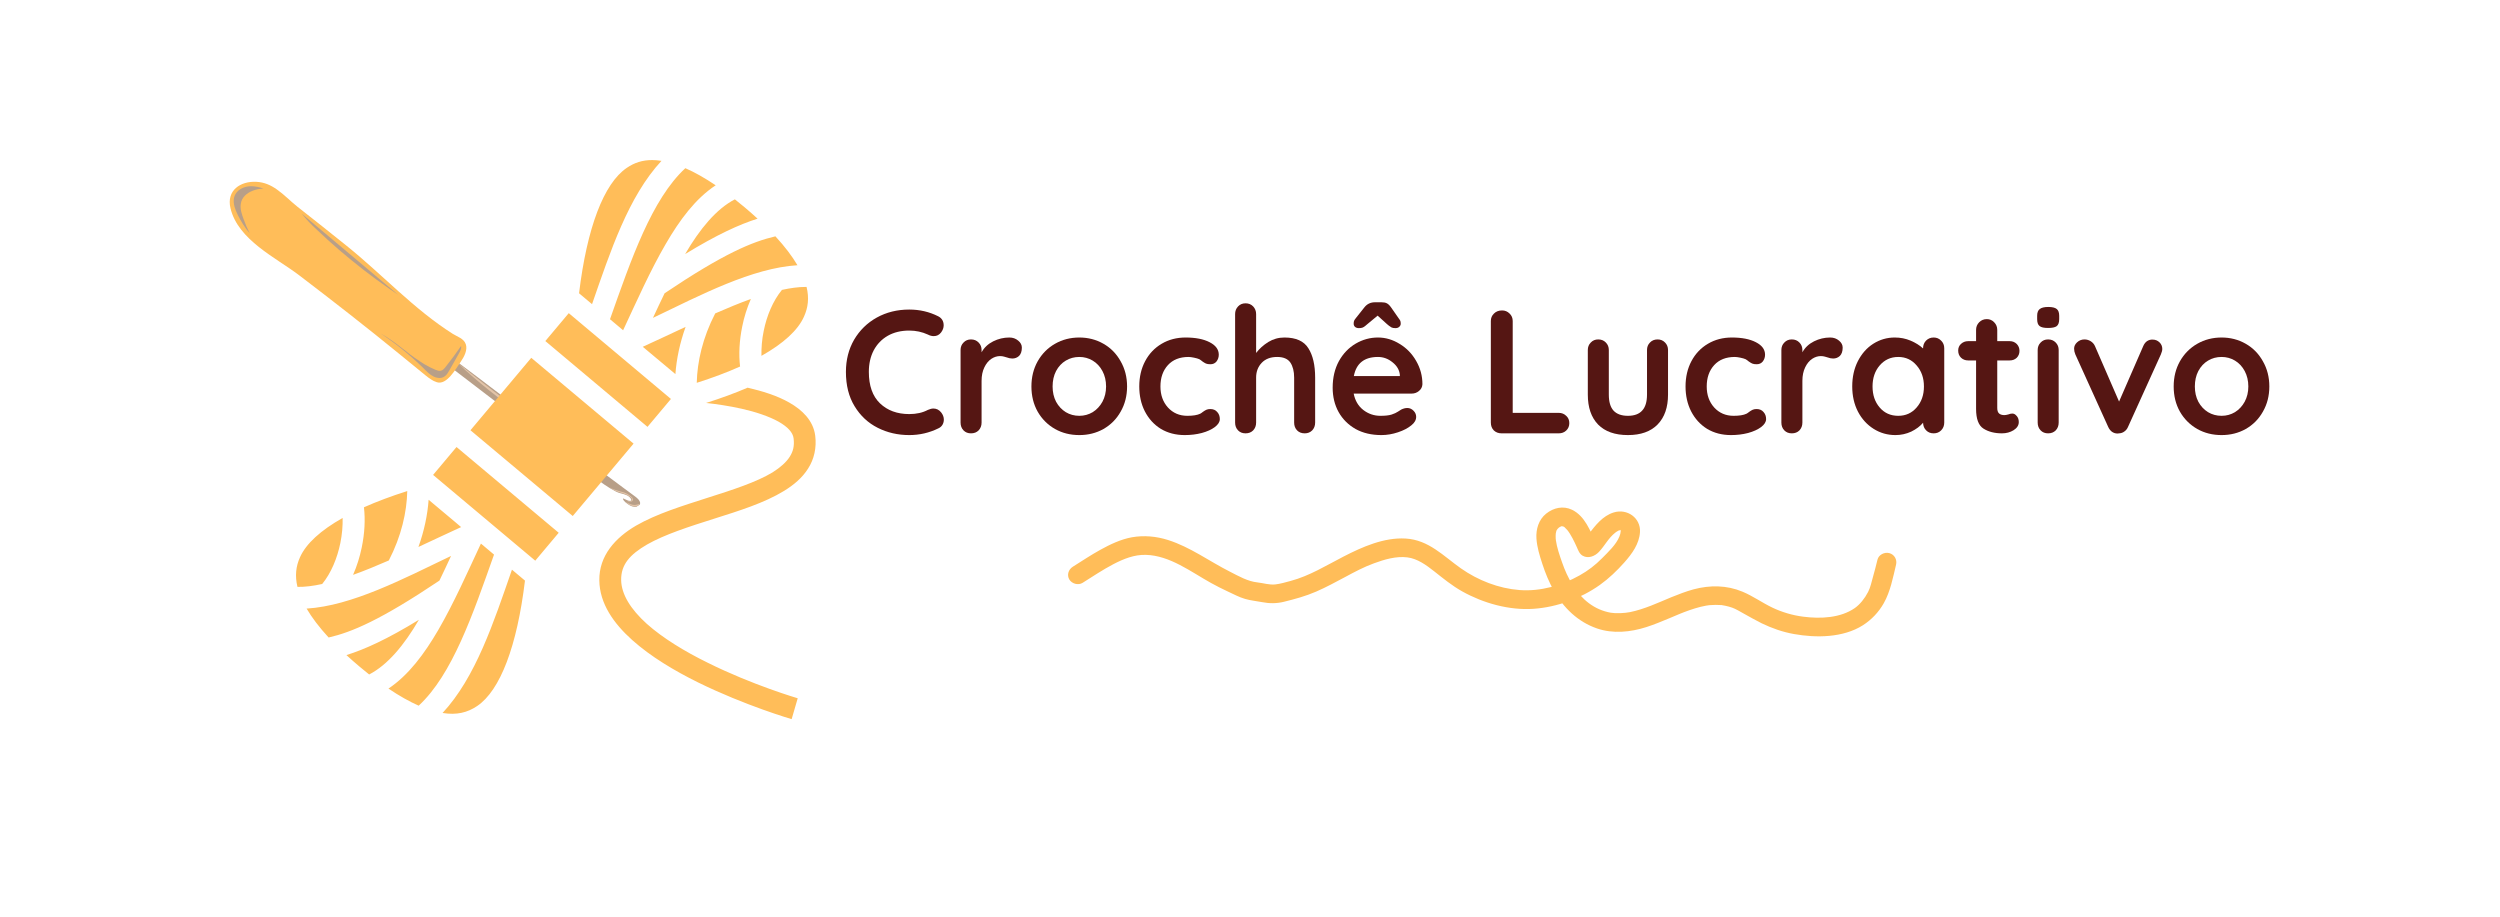 <svg xmlns="http://www.w3.org/2000/svg" xmlns:xlink="http://www.w3.org/1999/xlink" width="300" viewBox="0 0 224.88 82.5" height="110" preserveAspectRatio="xMidYMid meet"><defs><g></g><clipPath id="dc13b7831a"><path d="M 96 45.5 L 170.953 45.5 L 170.953 57.43 L 96 57.43 Z M 96 45.5 " clip-rule="nonzero"></path></clipPath><clipPath id="f3032deb67"><path d="M 39 31 L 58 31 L 58 46 L 39 46 Z M 39 31 " clip-rule="nonzero"></path></clipPath><clipPath id="5b813aa334"><path d="M 18.957 17.832 L 34.047 8.223 L 57.68 45.316 L 42.586 54.93 Z M 18.957 17.832 " clip-rule="nonzero"></path></clipPath><clipPath id="fffc1dd672"><path d="M 42.648 55.027 L 57.742 45.418 L 34.109 8.32 L 19.02 17.93 Z M 42.648 55.027 " clip-rule="nonzero"></path></clipPath><clipPath id="3733fb7745"><path d="M 20 16 L 42 16 L 42 35 L 20 35 Z M 20 16 " clip-rule="nonzero"></path></clipPath><clipPath id="1ccbc51fab"><path d="M 18.957 17.832 L 34.047 8.223 L 57.68 45.316 L 42.586 54.93 Z M 18.957 17.832 " clip-rule="nonzero"></path></clipPath><clipPath id="70dcb6c732"><path d="M 42.648 55.027 L 57.742 45.418 L 34.109 8.32 L 19.02 17.93 Z M 42.648 55.027 " clip-rule="nonzero"></path></clipPath><clipPath id="3b3fc77ed0"><path d="M 56 45 L 58 45 L 58 46 L 56 46 Z M 56 45 " clip-rule="nonzero"></path></clipPath><clipPath id="631242ef4b"><path d="M 18.957 17.832 L 34.047 8.223 L 57.68 45.316 L 42.586 54.93 Z M 18.957 17.832 " clip-rule="nonzero"></path></clipPath><clipPath id="ff46ecbb97"><path d="M 42.648 55.027 L 57.742 45.418 L 34.109 8.32 L 19.02 17.93 Z M 42.648 55.027 " clip-rule="nonzero"></path></clipPath><clipPath id="5d89d0888b"><path d="M 54 43 L 57 43 L 57 46 L 54 46 Z M 54 43 " clip-rule="nonzero"></path></clipPath><clipPath id="035787626b"><path d="M 18.957 17.832 L 34.047 8.223 L 57.68 45.316 L 42.586 54.93 Z M 18.957 17.832 " clip-rule="nonzero"></path></clipPath><clipPath id="2efb4924b6"><path d="M 42.648 55.027 L 57.742 45.418 L 34.109 8.32 L 19.02 17.93 Z M 42.648 55.027 " clip-rule="nonzero"></path></clipPath><clipPath id="8ff176e6e0"><path d="M 41 32 L 54 32 L 54 43 L 41 43 Z M 41 32 " clip-rule="nonzero"></path></clipPath><clipPath id="1ad335a81b"><path d="M 18.957 17.832 L 34.047 8.223 L 57.68 45.316 L 42.586 54.93 Z M 18.957 17.832 " clip-rule="nonzero"></path></clipPath><clipPath id="e1028200fa"><path d="M 42.648 55.027 L 57.742 45.418 L 34.109 8.32 L 19.02 17.93 Z M 42.648 55.027 " clip-rule="nonzero"></path></clipPath><clipPath id="a0cd1e4f7f"><path d="M 34 30 L 42 30 L 42 35 L 34 35 Z M 34 30 " clip-rule="nonzero"></path></clipPath><clipPath id="7c08eb3cb2"><path d="M 18.957 17.832 L 34.047 8.223 L 57.68 45.316 L 42.586 54.93 Z M 18.957 17.832 " clip-rule="nonzero"></path></clipPath><clipPath id="953bb422f4"><path d="M 42.648 55.027 L 57.742 45.418 L 34.109 8.32 L 19.02 17.93 Z M 42.648 55.027 " clip-rule="nonzero"></path></clipPath><clipPath id="3fd2a8dadd"><path d="M 20 16 L 24 16 L 24 21 L 20 21 Z M 20 16 " clip-rule="nonzero"></path></clipPath><clipPath id="c7c86ee4bb"><path d="M 18.957 17.832 L 34.047 8.223 L 57.68 45.316 L 42.586 54.93 Z M 18.957 17.832 " clip-rule="nonzero"></path></clipPath><clipPath id="179d40bd00"><path d="M 42.648 55.027 L 57.742 45.418 L 34.109 8.32 L 19.02 17.93 Z M 42.648 55.027 " clip-rule="nonzero"></path></clipPath><clipPath id="c612f1d389"><path d="M 27 19 L 36 19 L 36 27 L 27 27 Z M 27 19 " clip-rule="nonzero"></path></clipPath><clipPath id="a5e575dd52"><path d="M 18.957 17.832 L 34.047 8.223 L 57.68 45.316 L 42.586 54.93 Z M 18.957 17.832 " clip-rule="nonzero"></path></clipPath><clipPath id="c9260209b6"><path d="M 42.648 55.027 L 57.742 45.418 L 34.109 8.32 L 19.02 17.93 Z M 42.648 55.027 " clip-rule="nonzero"></path></clipPath></defs><g fill="#551613" fill-opacity="1"><g transform="translate(75.448, 39.001)"><g><path d="M 8.938 -10.531 C 9.258 -10.363 9.422 -10.094 9.422 -9.719 C 9.422 -9.5 9.344 -9.285 9.188 -9.078 C 9.02 -8.859 8.801 -8.75 8.531 -8.75 C 8.352 -8.75 8.176 -8.797 8 -8.891 C 7.477 -9.129 6.922 -9.25 6.328 -9.25 C 5.586 -9.25 4.941 -9.094 4.391 -8.781 C 3.848 -8.469 3.426 -8.031 3.125 -7.469 C 2.832 -6.906 2.688 -6.258 2.688 -5.531 C 2.688 -4.289 3.02 -3.348 3.688 -2.703 C 4.363 -2.055 5.242 -1.734 6.328 -1.734 C 6.973 -1.734 7.531 -1.859 8 -2.109 C 8.188 -2.191 8.352 -2.234 8.5 -2.234 C 8.781 -2.234 9.016 -2.113 9.203 -1.875 C 9.359 -1.676 9.438 -1.461 9.438 -1.234 C 9.438 -1.066 9.395 -0.91 9.312 -0.766 C 9.227 -0.629 9.109 -0.523 8.953 -0.453 C 8.129 -0.047 7.254 0.156 6.328 0.156 C 5.297 0.156 4.348 -0.062 3.484 -0.5 C 2.617 -0.938 1.926 -1.582 1.406 -2.438 C 0.883 -3.289 0.625 -4.32 0.625 -5.531 C 0.625 -6.602 0.867 -7.566 1.359 -8.422 C 1.859 -9.273 2.539 -9.941 3.406 -10.422 C 4.27 -10.898 5.242 -11.141 6.328 -11.141 C 7.266 -11.141 8.133 -10.938 8.938 -10.531 Z M 8.938 -10.531 "></path></g></g></g><g fill="#551613" fill-opacity="1"><g transform="translate(85.36, 39.001)"><g><path d="M 5.422 -8.625 C 5.734 -8.625 6 -8.531 6.219 -8.344 C 6.438 -8.164 6.547 -7.957 6.547 -7.719 C 6.547 -7.383 6.461 -7.133 6.297 -6.969 C 6.129 -6.812 5.926 -6.734 5.688 -6.734 C 5.531 -6.734 5.352 -6.77 5.156 -6.844 C 5.125 -6.852 5.051 -6.875 4.938 -6.906 C 4.832 -6.938 4.711 -6.953 4.578 -6.953 C 4.305 -6.953 4.047 -6.867 3.797 -6.703 C 3.547 -6.535 3.336 -6.281 3.172 -5.938 C 3.004 -5.594 2.922 -5.188 2.922 -4.719 L 2.922 -0.969 C 2.922 -0.688 2.832 -0.453 2.656 -0.266 C 2.477 -0.086 2.25 0 1.969 0 C 1.695 0 1.473 -0.086 1.297 -0.266 C 1.117 -0.453 1.031 -0.688 1.031 -0.969 L 1.031 -7.5 C 1.031 -7.77 1.117 -7.992 1.297 -8.172 C 1.473 -8.359 1.695 -8.453 1.969 -8.453 C 2.25 -8.453 2.477 -8.359 2.656 -8.172 C 2.832 -7.992 2.922 -7.77 2.922 -7.5 L 2.922 -7.297 C 3.16 -7.723 3.508 -8.051 3.969 -8.281 C 4.426 -8.508 4.91 -8.625 5.422 -8.625 Z M 5.422 -8.625 "></path></g></g></g><g fill="#551613" fill-opacity="1"><g transform="translate(92.221, 39.001)"><g><path d="M 9.156 -4.219 C 9.156 -3.375 8.961 -2.617 8.578 -1.953 C 8.203 -1.285 7.688 -0.766 7.031 -0.391 C 6.375 -0.023 5.648 0.156 4.859 0.156 C 4.055 0.156 3.328 -0.023 2.672 -0.391 C 2.016 -0.766 1.492 -1.285 1.109 -1.953 C 0.734 -2.617 0.547 -3.375 0.547 -4.219 C 0.547 -5.062 0.734 -5.816 1.109 -6.484 C 1.492 -7.16 2.016 -7.688 2.672 -8.062 C 3.328 -8.438 4.055 -8.625 4.859 -8.625 C 5.648 -8.625 6.375 -8.438 7.031 -8.062 C 7.688 -7.688 8.203 -7.16 8.578 -6.484 C 8.961 -5.816 9.156 -5.062 9.156 -4.219 Z M 7.266 -4.219 C 7.266 -4.738 7.156 -5.203 6.938 -5.609 C 6.719 -6.016 6.426 -6.328 6.062 -6.547 C 5.695 -6.766 5.297 -6.875 4.859 -6.875 C 4.41 -6.875 4.004 -6.766 3.641 -6.547 C 3.273 -6.328 2.984 -6.016 2.766 -5.609 C 2.555 -5.203 2.453 -4.738 2.453 -4.219 C 2.453 -3.707 2.555 -3.25 2.766 -2.844 C 2.984 -2.445 3.273 -2.133 3.641 -1.906 C 4.004 -1.688 4.41 -1.578 4.859 -1.578 C 5.297 -1.578 5.695 -1.688 6.062 -1.906 C 6.426 -2.133 6.719 -2.445 6.938 -2.844 C 7.156 -3.25 7.266 -3.707 7.266 -4.219 Z M 7.266 -4.219 "></path></g></g></g><g fill="#551613" fill-opacity="1"><g transform="translate(101.927, 39.001)"><g><path d="M 4.719 -8.625 C 5.613 -8.625 6.332 -8.484 6.875 -8.203 C 7.426 -7.922 7.703 -7.547 7.703 -7.078 C 7.703 -6.848 7.633 -6.645 7.5 -6.469 C 7.363 -6.301 7.18 -6.219 6.953 -6.219 C 6.785 -6.219 6.648 -6.238 6.547 -6.281 C 6.441 -6.332 6.336 -6.395 6.234 -6.469 C 6.141 -6.551 6.047 -6.617 5.953 -6.672 C 5.836 -6.723 5.676 -6.77 5.469 -6.812 C 5.27 -6.852 5.109 -6.875 4.984 -6.875 C 4.191 -6.875 3.57 -6.629 3.125 -6.141 C 2.676 -5.648 2.453 -5.008 2.453 -4.219 C 2.453 -3.457 2.676 -2.828 3.125 -2.328 C 3.582 -1.828 4.164 -1.578 4.875 -1.578 C 5.383 -1.578 5.77 -1.641 6.031 -1.766 C 6.094 -1.797 6.176 -1.852 6.281 -1.938 C 6.395 -2.02 6.5 -2.082 6.594 -2.125 C 6.688 -2.164 6.801 -2.188 6.938 -2.188 C 7.207 -2.188 7.414 -2.098 7.562 -1.922 C 7.719 -1.754 7.797 -1.539 7.797 -1.281 C 7.797 -1.031 7.645 -0.789 7.344 -0.562 C 7.051 -0.344 6.66 -0.164 6.172 -0.031 C 5.691 0.094 5.18 0.156 4.641 0.156 C 3.828 0.156 3.109 -0.031 2.484 -0.406 C 1.867 -0.789 1.391 -1.316 1.047 -1.984 C 0.711 -2.648 0.547 -3.395 0.547 -4.219 C 0.547 -5.07 0.723 -5.832 1.078 -6.5 C 1.43 -7.164 1.926 -7.688 2.562 -8.062 C 3.195 -8.438 3.914 -8.625 4.719 -8.625 Z M 4.719 -8.625 "></path></g></g></g><g fill="#551613" fill-opacity="1"><g transform="translate(110.069, 39.001)"><g><path d="M 5.469 -8.625 C 6.508 -8.625 7.227 -8.301 7.625 -7.656 C 8.031 -7.02 8.234 -6.141 8.234 -5.016 L 8.234 -0.969 C 8.234 -0.688 8.145 -0.453 7.969 -0.266 C 7.789 -0.086 7.566 0 7.297 0 C 7.016 0 6.785 -0.086 6.609 -0.266 C 6.43 -0.453 6.344 -0.688 6.344 -0.969 L 6.344 -5.016 C 6.344 -5.586 6.227 -6.039 6 -6.375 C 5.77 -6.707 5.375 -6.875 4.812 -6.875 C 4.219 -6.875 3.754 -6.695 3.422 -6.344 C 3.086 -5.988 2.922 -5.547 2.922 -5.016 L 2.922 -0.969 C 2.922 -0.688 2.832 -0.453 2.656 -0.266 C 2.477 -0.086 2.25 0 1.969 0 C 1.695 0 1.473 -0.086 1.297 -0.266 C 1.117 -0.453 1.031 -0.688 1.031 -0.969 L 1.031 -10.734 C 1.031 -11.004 1.117 -11.234 1.297 -11.422 C 1.473 -11.609 1.695 -11.703 1.969 -11.703 C 2.25 -11.703 2.477 -11.609 2.656 -11.422 C 2.832 -11.234 2.922 -11.004 2.922 -10.734 L 2.922 -7.234 C 3.211 -7.617 3.578 -7.945 4.016 -8.219 C 4.453 -8.488 4.938 -8.625 5.469 -8.625 Z M 5.469 -8.625 "></path></g></g></g><g fill="#551613" fill-opacity="1"><g transform="translate(119.333, 39.001)"><g><path d="M 8.625 -4.422 C 8.613 -4.172 8.508 -3.969 8.312 -3.812 C 8.125 -3.656 7.906 -3.578 7.656 -3.578 L 2.438 -3.578 C 2.562 -2.953 2.848 -2.461 3.297 -2.109 C 3.754 -1.754 4.27 -1.578 4.844 -1.578 C 5.27 -1.578 5.602 -1.613 5.844 -1.688 C 6.094 -1.77 6.285 -1.859 6.422 -1.953 C 6.566 -2.047 6.664 -2.109 6.719 -2.141 C 6.906 -2.234 7.086 -2.281 7.266 -2.281 C 7.484 -2.281 7.672 -2.195 7.828 -2.031 C 7.984 -1.875 8.062 -1.691 8.062 -1.484 C 8.062 -1.203 7.914 -0.945 7.625 -0.719 C 7.32 -0.469 6.922 -0.258 6.422 -0.094 C 5.93 0.07 5.438 0.156 4.938 0.156 C 4.051 0.156 3.273 -0.023 2.609 -0.391 C 1.953 -0.766 1.441 -1.273 1.078 -1.922 C 0.723 -2.566 0.547 -3.297 0.547 -4.109 C 0.547 -5.016 0.734 -5.812 1.109 -6.5 C 1.492 -7.188 2 -7.711 2.625 -8.078 C 3.25 -8.441 3.914 -8.625 4.625 -8.625 C 5.312 -8.625 5.961 -8.43 6.578 -8.047 C 7.203 -7.672 7.695 -7.16 8.062 -6.516 C 8.438 -5.867 8.625 -5.172 8.625 -4.422 Z M 4.625 -6.875 C 3.395 -6.875 2.672 -6.301 2.453 -5.156 L 6.594 -5.156 L 6.594 -5.266 C 6.551 -5.703 6.332 -6.078 5.938 -6.391 C 5.551 -6.711 5.113 -6.875 4.625 -6.875 Z M 6.484 -10.359 C 6.566 -10.254 6.617 -10.172 6.641 -10.109 C 6.66 -10.047 6.672 -9.961 6.672 -9.859 C 6.672 -9.754 6.625 -9.66 6.531 -9.578 C 6.445 -9.504 6.336 -9.469 6.203 -9.469 C 6.047 -9.469 5.926 -9.488 5.844 -9.531 C 5.77 -9.57 5.691 -9.625 5.609 -9.688 C 5.523 -9.758 5.461 -9.812 5.422 -9.844 L 4.594 -10.594 L 3.688 -9.844 C 3.645 -9.812 3.578 -9.754 3.484 -9.672 C 3.398 -9.598 3.316 -9.547 3.234 -9.516 C 3.148 -9.484 3.039 -9.469 2.906 -9.469 C 2.77 -9.469 2.656 -9.504 2.562 -9.578 C 2.477 -9.66 2.438 -9.754 2.438 -9.859 C 2.438 -9.961 2.445 -10.047 2.469 -10.109 C 2.488 -10.172 2.539 -10.254 2.625 -10.359 L 3.406 -11.344 C 3.645 -11.645 3.961 -11.797 4.359 -11.797 L 4.938 -11.797 C 5.145 -11.797 5.305 -11.766 5.422 -11.703 C 5.547 -11.641 5.672 -11.52 5.797 -11.344 Z M 6.484 -10.359 "></path></g></g></g><g fill="#551613" fill-opacity="1"><g transform="translate(132.928, 39.001)"><g><path d="M 7.297 -1.844 C 7.566 -1.844 7.789 -1.754 7.969 -1.578 C 8.156 -1.41 8.25 -1.191 8.25 -0.922 C 8.25 -0.648 8.156 -0.426 7.969 -0.25 C 7.789 -0.082 7.566 0 7.297 0 L 2.156 0 C 1.875 0 1.641 -0.086 1.453 -0.266 C 1.273 -0.453 1.188 -0.688 1.188 -0.969 L 1.188 -10.109 C 1.188 -10.379 1.281 -10.602 1.469 -10.781 C 1.656 -10.969 1.898 -11.062 2.203 -11.062 C 2.461 -11.062 2.688 -10.969 2.875 -10.781 C 3.062 -10.602 3.156 -10.379 3.156 -10.109 L 3.156 -1.844 Z M 7.297 -1.844 "></path></g></g></g><g fill="#551613" fill-opacity="1"><g transform="translate(141.812, 39.001)"><g><path d="M 7.312 -8.453 C 7.582 -8.453 7.805 -8.359 7.984 -8.172 C 8.16 -7.992 8.25 -7.77 8.25 -7.5 L 8.25 -3.484 C 8.25 -2.336 7.938 -1.441 7.312 -0.797 C 6.688 -0.16 5.797 0.156 4.641 0.156 C 3.473 0.156 2.578 -0.16 1.953 -0.797 C 1.336 -1.441 1.031 -2.336 1.031 -3.484 L 1.031 -7.5 C 1.031 -7.77 1.117 -7.992 1.297 -8.172 C 1.473 -8.359 1.695 -8.453 1.969 -8.453 C 2.25 -8.453 2.477 -8.359 2.656 -8.172 C 2.832 -7.992 2.922 -7.77 2.922 -7.5 L 2.922 -3.484 C 2.922 -2.836 3.062 -2.359 3.344 -2.047 C 3.633 -1.734 4.066 -1.578 4.641 -1.578 C 5.211 -1.578 5.641 -1.734 5.922 -2.047 C 6.211 -2.359 6.359 -2.836 6.359 -3.484 L 6.359 -7.5 C 6.359 -7.77 6.445 -7.992 6.625 -8.172 C 6.801 -8.359 7.031 -8.453 7.312 -8.453 Z M 7.312 -8.453 "></path></g></g></g><g fill="#551613" fill-opacity="1"><g transform="translate(151.092, 39.001)"><g><path d="M 4.719 -8.625 C 5.613 -8.625 6.332 -8.484 6.875 -8.203 C 7.426 -7.922 7.703 -7.547 7.703 -7.078 C 7.703 -6.848 7.633 -6.645 7.5 -6.469 C 7.363 -6.301 7.18 -6.219 6.953 -6.219 C 6.785 -6.219 6.648 -6.238 6.547 -6.281 C 6.441 -6.332 6.336 -6.395 6.234 -6.469 C 6.141 -6.551 6.047 -6.617 5.953 -6.672 C 5.836 -6.723 5.676 -6.77 5.469 -6.812 C 5.27 -6.852 5.109 -6.875 4.984 -6.875 C 4.191 -6.875 3.57 -6.629 3.125 -6.141 C 2.676 -5.648 2.453 -5.008 2.453 -4.219 C 2.453 -3.457 2.676 -2.828 3.125 -2.328 C 3.582 -1.828 4.164 -1.578 4.875 -1.578 C 5.383 -1.578 5.77 -1.641 6.031 -1.766 C 6.094 -1.797 6.176 -1.852 6.281 -1.938 C 6.395 -2.02 6.5 -2.082 6.594 -2.125 C 6.688 -2.164 6.801 -2.188 6.938 -2.188 C 7.207 -2.188 7.414 -2.098 7.562 -1.922 C 7.719 -1.754 7.797 -1.539 7.797 -1.281 C 7.797 -1.031 7.645 -0.789 7.344 -0.562 C 7.051 -0.344 6.66 -0.164 6.172 -0.031 C 5.691 0.094 5.18 0.156 4.641 0.156 C 3.828 0.156 3.109 -0.031 2.484 -0.406 C 1.867 -0.789 1.391 -1.316 1.047 -1.984 C 0.711 -2.648 0.547 -3.395 0.547 -4.219 C 0.547 -5.07 0.723 -5.832 1.078 -6.5 C 1.43 -7.164 1.926 -7.688 2.562 -8.062 C 3.195 -8.438 3.914 -8.625 4.719 -8.625 Z M 4.719 -8.625 "></path></g></g></g><g fill="#551613" fill-opacity="1"><g transform="translate(159.233, 39.001)"><g><path d="M 5.422 -8.625 C 5.734 -8.625 6 -8.531 6.219 -8.344 C 6.438 -8.164 6.547 -7.957 6.547 -7.719 C 6.547 -7.383 6.461 -7.133 6.297 -6.969 C 6.129 -6.812 5.926 -6.734 5.688 -6.734 C 5.531 -6.734 5.352 -6.77 5.156 -6.844 C 5.125 -6.852 5.051 -6.875 4.938 -6.906 C 4.832 -6.938 4.711 -6.953 4.578 -6.953 C 4.305 -6.953 4.047 -6.867 3.797 -6.703 C 3.547 -6.535 3.336 -6.281 3.172 -5.938 C 3.004 -5.594 2.922 -5.188 2.922 -4.719 L 2.922 -0.969 C 2.922 -0.688 2.832 -0.453 2.656 -0.266 C 2.477 -0.086 2.25 0 1.969 0 C 1.695 0 1.473 -0.086 1.297 -0.266 C 1.117 -0.453 1.031 -0.688 1.031 -0.969 L 1.031 -7.5 C 1.031 -7.77 1.117 -7.992 1.297 -8.172 C 1.473 -8.359 1.695 -8.453 1.969 -8.453 C 2.25 -8.453 2.477 -8.359 2.656 -8.172 C 2.832 -7.992 2.922 -7.77 2.922 -7.5 L 2.922 -7.297 C 3.16 -7.723 3.508 -8.051 3.969 -8.281 C 4.426 -8.508 4.91 -8.625 5.422 -8.625 Z M 5.422 -8.625 "></path></g></g></g><g fill="#551613" fill-opacity="1"><g transform="translate(166.094, 39.001)"><g><path d="M 7.875 -8.625 C 8.145 -8.625 8.367 -8.531 8.547 -8.344 C 8.734 -8.164 8.828 -7.938 8.828 -7.656 L 8.828 -0.969 C 8.828 -0.688 8.734 -0.453 8.547 -0.266 C 8.367 -0.086 8.145 0 7.875 0 C 7.602 0 7.379 -0.086 7.203 -0.266 C 7.023 -0.441 6.93 -0.672 6.922 -0.953 C 6.66 -0.641 6.305 -0.375 5.859 -0.156 C 5.41 0.051 4.938 0.156 4.438 0.156 C 3.719 0.156 3.062 -0.031 2.469 -0.406 C 1.875 -0.781 1.406 -1.297 1.062 -1.953 C 0.719 -2.617 0.547 -3.375 0.547 -4.219 C 0.547 -5.062 0.711 -5.816 1.047 -6.484 C 1.391 -7.16 1.852 -7.688 2.438 -8.062 C 3.031 -8.438 3.676 -8.625 4.375 -8.625 C 4.883 -8.625 5.359 -8.531 5.797 -8.344 C 6.242 -8.156 6.617 -7.922 6.922 -7.641 L 6.922 -7.656 C 6.922 -7.926 7.008 -8.156 7.188 -8.344 C 7.375 -8.531 7.602 -8.625 7.875 -8.625 Z M 4.688 -1.578 C 5.363 -1.578 5.914 -1.828 6.344 -2.328 C 6.781 -2.828 7 -3.457 7 -4.219 C 7 -4.977 6.781 -5.609 6.344 -6.109 C 5.914 -6.617 5.363 -6.875 4.688 -6.875 C 4.008 -6.875 3.453 -6.617 3.016 -6.109 C 2.586 -5.609 2.375 -4.977 2.375 -4.219 C 2.375 -3.457 2.586 -2.828 3.016 -2.328 C 3.441 -1.828 4 -1.578 4.688 -1.578 Z M 4.688 -1.578 "></path></g></g></g><g fill="#551613" fill-opacity="1"><g transform="translate(175.943, 39.001)"><g><path d="M 5.109 -1.781 C 5.254 -1.781 5.383 -1.707 5.5 -1.562 C 5.625 -1.426 5.688 -1.242 5.688 -1.016 C 5.688 -0.723 5.531 -0.477 5.219 -0.281 C 4.914 -0.094 4.566 0 4.172 0 C 3.516 0 2.961 -0.141 2.516 -0.422 C 2.066 -0.703 1.844 -1.297 1.844 -2.203 L 1.844 -6.562 L 1.125 -6.562 C 0.875 -6.562 0.66 -6.645 0.484 -6.812 C 0.316 -6.977 0.234 -7.191 0.234 -7.453 C 0.234 -7.691 0.316 -7.891 0.484 -8.047 C 0.66 -8.211 0.875 -8.297 1.125 -8.297 L 1.844 -8.297 L 1.844 -9.312 C 1.844 -9.582 1.938 -9.812 2.125 -10 C 2.312 -10.188 2.539 -10.281 2.812 -10.281 C 3.07 -10.281 3.289 -10.188 3.469 -10 C 3.656 -9.812 3.75 -9.582 3.75 -9.312 L 3.75 -8.297 L 4.875 -8.297 C 5.125 -8.297 5.332 -8.211 5.5 -8.047 C 5.664 -7.879 5.75 -7.672 5.75 -7.422 C 5.75 -7.172 5.664 -6.961 5.5 -6.797 C 5.332 -6.641 5.125 -6.562 4.875 -6.562 L 3.75 -6.562 L 3.75 -2.281 C 3.75 -2.051 3.805 -1.883 3.922 -1.781 C 4.035 -1.688 4.191 -1.641 4.391 -1.641 C 4.473 -1.641 4.594 -1.66 4.75 -1.703 C 4.875 -1.754 4.992 -1.781 5.109 -1.781 Z M 5.109 -1.781 "></path></g></g></g><g fill="#551613" fill-opacity="1"><g transform="translate(182.409, 39.001)"><g><path d="M 2.812 -0.969 C 2.812 -0.688 2.723 -0.453 2.547 -0.266 C 2.367 -0.086 2.141 0 1.859 0 C 1.586 0 1.363 -0.086 1.188 -0.266 C 1.008 -0.453 0.922 -0.688 0.922 -0.969 L 0.922 -7.5 C 0.922 -7.77 1.008 -7.992 1.188 -8.172 C 1.363 -8.359 1.586 -8.453 1.859 -8.453 C 2.141 -8.453 2.367 -8.359 2.547 -8.172 C 2.723 -7.992 2.812 -7.77 2.812 -7.5 Z M 1.859 -9.484 C 1.492 -9.484 1.238 -9.539 1.094 -9.656 C 0.945 -9.77 0.875 -9.977 0.875 -10.281 L 0.875 -10.578 C 0.875 -10.867 0.953 -11.07 1.109 -11.188 C 1.266 -11.312 1.52 -11.375 1.875 -11.375 C 2.238 -11.375 2.492 -11.312 2.641 -11.188 C 2.785 -11.07 2.859 -10.867 2.859 -10.578 L 2.859 -10.281 C 2.859 -9.969 2.781 -9.754 2.625 -9.641 C 2.477 -9.535 2.223 -9.484 1.859 -9.484 Z M 1.859 -9.484 "></path></g></g></g><g fill="#551613" fill-opacity="1"><g transform="translate(186.14, 39.001)"><g><path d="M 7.531 -8.438 C 7.781 -8.438 7.988 -8.352 8.156 -8.188 C 8.32 -8.031 8.406 -7.832 8.406 -7.594 C 8.406 -7.469 8.363 -7.305 8.281 -7.109 L 5.328 -0.594 C 5.254 -0.414 5.145 -0.273 5 -0.172 C 4.863 -0.066 4.703 -0.008 4.516 0 L 4.375 0.016 C 4.195 0.016 4.031 -0.035 3.875 -0.141 C 3.727 -0.254 3.613 -0.406 3.531 -0.594 L 0.578 -7.109 C 0.504 -7.285 0.469 -7.457 0.469 -7.625 C 0.469 -7.832 0.555 -8.02 0.734 -8.188 C 0.922 -8.363 1.145 -8.453 1.406 -8.453 C 1.602 -8.453 1.785 -8.398 1.953 -8.297 C 2.129 -8.191 2.258 -8.047 2.344 -7.859 L 4.516 -2.859 L 6.688 -7.844 C 6.77 -8.039 6.883 -8.191 7.031 -8.297 C 7.188 -8.398 7.352 -8.445 7.531 -8.438 Z M 7.531 -8.438 "></path></g></g></g><g fill="#551613" fill-opacity="1"><g transform="translate(195.024, 39.001)"><g><path d="M 9.156 -4.219 C 9.156 -3.375 8.961 -2.617 8.578 -1.953 C 8.203 -1.285 7.688 -0.766 7.031 -0.391 C 6.375 -0.023 5.648 0.156 4.859 0.156 C 4.055 0.156 3.328 -0.023 2.672 -0.391 C 2.016 -0.766 1.492 -1.285 1.109 -1.953 C 0.734 -2.617 0.547 -3.375 0.547 -4.219 C 0.547 -5.062 0.734 -5.816 1.109 -6.484 C 1.492 -7.16 2.016 -7.688 2.672 -8.062 C 3.328 -8.438 4.055 -8.625 4.859 -8.625 C 5.648 -8.625 6.375 -8.438 7.031 -8.062 C 7.688 -7.688 8.203 -7.16 8.578 -6.484 C 8.961 -5.816 9.156 -5.062 9.156 -4.219 Z M 7.266 -4.219 C 7.266 -4.738 7.156 -5.203 6.938 -5.609 C 6.719 -6.016 6.426 -6.328 6.062 -6.547 C 5.695 -6.766 5.297 -6.875 4.859 -6.875 C 4.41 -6.875 4.004 -6.766 3.641 -6.547 C 3.273 -6.328 2.984 -6.016 2.766 -5.609 C 2.555 -5.203 2.453 -4.738 2.453 -4.219 C 2.453 -3.707 2.555 -3.25 2.766 -2.844 C 2.984 -2.445 3.273 -2.133 3.641 -1.906 C 4.004 -1.688 4.41 -1.578 4.859 -1.578 C 5.297 -1.578 5.695 -1.688 6.062 -1.906 C 6.426 -2.133 6.719 -2.445 6.938 -2.844 C 7.156 -3.25 7.266 -3.707 7.266 -4.219 Z M 7.266 -4.219 "></path></g></g></g><g clip-path="url(#dc13b7831a)"><path fill="#ffbd59" d="M 97.371 52.457 C 98.285 51.883 99.18 51.281 100.141 50.777 C 101.047 50.305 102.023 49.906 103.07 49.938 C 105.234 49.996 107.133 51.473 108.934 52.469 C 109.422 52.734 109.918 52.996 110.426 53.227 C 110.949 53.465 111.441 53.742 111.996 53.902 C 112.5 54.051 113.031 54.094 113.543 54.195 C 114.191 54.324 114.852 54.32 115.496 54.16 C 116.492 53.914 117.445 53.656 118.391 53.246 C 119.293 52.855 120.156 52.383 121.023 51.922 C 121.855 51.473 122.699 51.023 123.594 50.699 C 124.523 50.355 125.598 50.035 126.605 50.164 C 127.52 50.277 128.32 50.871 129.016 51.418 C 129.828 52.059 130.621 52.711 131.527 53.219 C 133.426 54.285 135.762 54.945 137.965 54.793 C 140.074 54.645 142.223 53.855 143.926 52.645 C 144.746 52.059 145.465 51.367 146.133 50.617 C 146.824 49.836 147.477 48.945 147.539 47.883 C 147.613 46.629 146.402 45.742 145.172 46.121 C 144.176 46.43 143.523 47.289 142.926 48.062 C 142.836 48.18 142.754 48.297 142.668 48.414 C 142.645 48.449 142.621 48.484 142.594 48.516 C 142.609 48.5 142.645 48.43 142.594 48.504 L 142.512 48.59 C 142.512 48.551 142.785 48.441 142.824 48.445 C 143.074 48.582 143.324 48.723 143.574 48.863 C 143.066 47.793 142.586 46.441 141.422 45.879 C 140.621 45.496 139.762 45.695 139.094 46.227 C 138.418 46.77 138.168 47.633 138.219 48.457 C 138.27 49.246 138.508 50.012 138.754 50.762 C 139.02 51.582 139.355 52.391 139.777 53.148 C 140.645 54.691 141.941 55.969 143.676 56.562 C 145.113 57.055 146.676 56.895 148.102 56.441 C 148.812 56.215 149.5 55.926 150.184 55.641 C 150.883 55.348 151.305 55.156 152.012 54.91 C 152.336 54.797 152.66 54.699 152.996 54.613 C 153.16 54.574 153.324 54.539 153.492 54.508 C 153.547 54.5 153.602 54.492 153.656 54.484 C 153.762 54.469 153.77 54.469 153.676 54.477 C 153.73 54.473 153.789 54.465 153.844 54.461 C 154.18 54.43 154.516 54.438 154.855 54.457 C 155.125 54.473 154.695 54.426 154.965 54.473 C 155.051 54.488 155.137 54.5 155.223 54.52 C 155.43 54.562 155.633 54.621 155.832 54.688 C 156.152 54.797 156.539 55.039 156.918 55.246 C 157.438 55.531 157.945 55.828 158.477 56.09 C 159.395 56.535 160.379 56.883 161.391 57.062 C 163.398 57.426 165.828 57.398 167.594 56.277 C 168.379 55.777 169.023 55.094 169.477 54.293 C 170.07 53.25 170.312 51.969 170.586 50.816 C 170.695 50.371 170.445 49.906 169.98 49.781 C 169.543 49.664 169.02 49.926 168.914 50.367 C 168.789 50.887 168.652 51.406 168.508 51.922 C 168.379 52.367 168.285 52.863 168.07 53.273 C 167.766 53.867 167.332 54.402 166.871 54.727 C 165.598 55.609 163.828 55.711 162.219 55.5 C 161.27 55.379 160.324 55.098 159.465 54.691 C 158.547 54.254 157.703 53.641 156.762 53.25 C 155.348 52.66 153.84 52.648 152.367 53.039 C 151.68 53.227 151.02 53.484 150.359 53.75 C 150.035 53.883 149.711 54.023 149.387 54.16 C 149.012 54.316 148.898 54.367 148.535 54.508 C 147.922 54.746 147.293 54.957 146.648 55.09 C 146.164 55.188 145.375 55.227 144.914 55.145 C 143.43 54.887 142.281 53.945 141.488 52.668 C 141.074 51.996 140.777 51.336 140.523 50.605 C 140.297 49.957 140.059 49.277 139.965 48.598 C 139.984 48.746 139.953 48.453 139.953 48.461 C 139.949 48.371 139.945 48.281 139.949 48.191 C 139.949 48.188 139.973 47.902 139.949 48.066 C 139.961 47.984 139.984 47.902 140.004 47.82 C 140.074 47.578 139.965 47.879 140.027 47.746 C 140.062 47.684 140.098 47.621 140.141 47.566 C 140.051 47.684 140.246 47.477 140.246 47.477 C 140.195 47.516 140.402 47.383 140.441 47.367 C 140.273 47.445 140.496 47.359 140.512 47.352 C 140.535 47.348 140.559 47.34 140.582 47.336 C 140.473 47.352 140.449 47.355 140.516 47.352 C 140.598 47.477 140.652 47.172 140.508 47.34 C 140.523 47.32 140.781 47.441 140.539 47.332 C 140.598 47.359 140.652 47.398 140.711 47.426 C 140.883 47.5 140.617 47.316 140.75 47.453 C 140.848 47.559 140.957 47.652 141.047 47.762 C 140.926 47.613 141.082 47.812 141.094 47.832 C 141.137 47.895 141.184 47.957 141.223 48.023 C 141.305 48.156 141.383 48.289 141.457 48.426 C 141.598 48.688 141.723 48.957 141.844 49.223 C 141.977 49.516 142.078 49.84 142.379 50.016 C 142.891 50.305 143.488 50.051 143.848 49.668 C 144.383 49.098 144.688 48.434 145.312 47.941 C 145.402 47.867 145.508 47.801 145.645 47.734 C 145.629 47.742 145.859 47.719 145.785 47.699 L 145.777 47.668 C 145.828 47.707 145.801 47.777 145.801 47.832 C 145.797 47.961 145.754 48.121 145.684 48.293 C 145.387 49.023 144.691 49.668 144.125 50.242 C 143.523 50.855 142.855 51.367 142.098 51.789 C 140.477 52.699 138.586 53.246 136.703 53.105 C 134.812 52.961 132.949 52.227 131.422 51.152 C 129.852 50.047 128.523 48.59 126.453 48.469 C 124.5 48.352 122.543 49.223 120.859 50.09 C 119.309 50.887 117.805 51.828 116.094 52.285 C 115.652 52.402 115.172 52.547 114.719 52.598 C 114.172 52.656 113.652 52.477 113.117 52.418 C 112.227 52.324 111.414 51.848 110.637 51.453 C 108.773 50.512 107.066 49.234 105.055 48.598 C 104.004 48.266 102.895 48.164 101.809 48.355 C 100.816 48.535 99.852 48.996 98.98 49.477 C 98.129 49.945 97.32 50.488 96.496 51.004 C 96.102 51.25 95.938 51.75 96.18 52.156 C 96.41 52.535 96.973 52.703 97.371 52.457 Z M 97.371 52.457 " fill-opacity="1" fill-rule="nonzero"></path></g><g clip-path="url(#f3032deb67)"><g clip-path="url(#5b813aa334)"><g clip-path="url(#fffc1dd672)"><path fill="#b89f88" d="M 56.836 45.578 C 56.691 45.527 56.559 45.457 56.438 45.367 C 56.309 45.281 56.195 45.18 56.094 45.066 C 56.055 45.016 56.023 44.957 56.004 44.895 C 56 44.883 56.004 44.875 56.012 44.867 C 56.02 44.859 56.027 44.859 56.039 44.863 C 56.203 44.926 56.352 45.023 56.52 45.066 C 56.723 45.117 56.836 45.043 56.695 44.852 C 56.602 44.727 56.484 44.633 56.34 44.57 C 56.031 44.426 55.691 44.41 55.391 44.25 C 54.668 43.883 53.977 43.375 53.328 42.879 C 52.871 42.531 40.328 32.902 39.867 32.566 C 39.715 32.457 39.637 32.355 39.758 32.223 L 39.906 32.059 L 39.977 31.98 C 40 31.953 40.023 31.922 40.051 31.898 C 40.102 31.855 40.16 31.891 40.215 31.926 C 40.285 31.973 40.359 32.023 40.434 32.074 C 41.133 32.562 53.918 42.316 54.598 42.828 C 54.695 42.902 54.797 42.98 54.898 43.051 C 55.266 43.324 55.633 43.598 56 43.871 C 56.27 44.074 56.547 44.27 56.816 44.473 C 57.039 44.641 57.371 44.844 57.5 45.098 C 57.566 45.211 57.57 45.324 57.512 45.438 C 57.387 45.641 57.074 45.652 56.836 45.578 Z M 56.836 45.578 " fill-opacity="1" fill-rule="nonzero"></path></g></g></g><g clip-path="url(#3733fb7745)"><g clip-path="url(#1ccbc51fab)"><g clip-path="url(#70dcb6c732)"><path fill="#ffbd59" d="M 24.859 17.051 C 25.508 17.504 26.078 18.102 26.695 18.594 C 28.184 19.766 29.672 20.941 31.145 22.129 C 34.352 24.707 37.207 27.844 40.691 30.047 C 41.102 30.309 41.688 30.461 41.863 30.984 C 42.035 31.5 41.723 32.094 41.41 32.551 C 40.93 33.246 40.148 34.672 39.262 34.402 C 38.875 34.285 38.547 34.031 38.234 33.781 C 37.477 33.16 36.715 32.539 35.953 31.918 C 32.965 29.477 29.922 27.102 26.852 24.766 C 24.773 23.184 21.367 21.605 20.684 18.742 C 20.297 17.117 21.605 16.293 23 16.363 C 23.73 16.395 24.324 16.672 24.859 17.051 Z M 24.859 17.051 " fill-opacity="1" fill-rule="nonzero"></path></g></g></g><g clip-path="url(#3b3fc77ed0)"><g clip-path="url(#631242ef4b)"><g clip-path="url(#ff46ecbb97)"><path fill="#e3c4a8" d="M 57.336 45.395 C 57.23 45.43 57.121 45.449 57.012 45.445 C 56.898 45.438 56.789 45.414 56.684 45.375 C 56.562 45.332 56.449 45.281 56.34 45.219 C 56.301 45.195 56.262 45.172 56.227 45.152 C 56.336 45.27 56.465 45.367 56.609 45.441 C 56.809 45.543 57.031 45.613 57.234 45.555 C 57.324 45.531 57.398 45.484 57.461 45.41 C 57.473 45.395 57.484 45.375 57.492 45.355 L 57.496 45.344 L 57.492 45.348 Z M 57.336 45.395 " fill-opacity="1" fill-rule="nonzero"></path></g></g></g><g clip-path="url(#5d89d0888b)"><g clip-path="url(#035787626b)"><g clip-path="url(#2efb4924b6)"><path fill="#e3c4a8" d="M 56.059 44.305 C 55.938 44.266 55.809 44.238 55.688 44.207 C 55.562 44.176 55.441 44.137 55.324 44.094 C 55.148 44.031 54.98 43.957 54.816 43.875 C 54.926 43.953 55.035 44.023 55.152 44.082 C 55.258 44.141 55.363 44.191 55.477 44.23 C 55.578 44.27 55.68 44.301 55.781 44.332 C 55.992 44.387 56.195 44.461 56.395 44.551 C 56.492 44.598 56.582 44.656 56.668 44.723 C 56.742 44.785 56.828 44.867 56.816 44.961 C 56.801 45.051 56.746 45.102 56.652 45.113 C 56.551 45.121 56.457 45.098 56.371 45.047 L 56.32 45.023 C 56.445 45.145 56.594 45.184 56.762 45.141 C 56.809 45.125 56.848 45.102 56.879 45.062 C 56.906 45.027 56.914 44.984 56.906 44.941 C 56.875 44.828 56.812 44.738 56.719 44.672 C 56.52 44.508 56.301 44.387 56.059 44.305 Z M 56.059 44.305 " fill-opacity="1" fill-rule="nonzero"></path></g></g></g><g clip-path="url(#8ff176e6e0)"><g clip-path="url(#1ad335a81b)"><g clip-path="url(#e1028200fa)"><path fill="#e3c4a8" d="M 48.699 38.5 C 47.859 37.867 47.02 37.23 46.188 36.598 C 44.492 35.309 42.773 33.977 41.098 32.637 C 41.316 32.816 41.602 33.109 41.816 33.309 C 43.672 34.992 45.785 36.566 47.844 38.066 C 48.559 38.586 49.273 39.105 49.984 39.629 C 50.438 39.961 50.891 40.293 51.344 40.625 C 52.07 41.16 52.809 41.711 53.539 42.199 C 51.949 40.953 50.32 39.723 48.699 38.5 Z M 48.699 38.5 " fill-opacity="1" fill-rule="nonzero"></path></g></g></g><g clip-path="url(#a0cd1e4f7f)"><g clip-path="url(#7c08eb3cb2)"><g clip-path="url(#953bb422f4)"><path fill="#b89f88" d="M 40.031 33.039 C 39.918 33.176 39.797 33.324 39.617 33.367 C 39.449 33.406 39.281 33.34 39.125 33.277 C 38.797 33.141 38.477 32.98 38.172 32.801 C 37.562 32.426 36.984 32.02 36.43 31.57 C 35.871 31.137 35.316 30.699 34.719 30.32 C 34.547 30.211 34.367 30.105 34.188 30.008 C 34.512 30.223 34.832 30.445 35.148 30.676 C 35.824 31.168 36.477 31.695 37.102 32.25 C 37.418 32.531 37.727 32.816 38.023 33.109 C 38.309 33.395 38.594 33.711 38.961 33.887 C 39.227 34.02 39.555 34.074 39.832 33.949 C 39.992 33.867 40.121 33.75 40.219 33.598 C 40.332 33.434 40.426 33.258 40.523 33.082 L 41.148 31.977 C 41.238 31.828 41.316 31.68 41.387 31.52 C 41.441 31.406 41.461 31.285 41.441 31.16 C 41.438 31.152 41.438 31.145 41.434 31.141 C 40.992 31.789 40.523 32.422 40.031 33.039 Z M 40.031 33.039 " fill-opacity="1" fill-rule="nonzero"></path></g></g></g><g clip-path="url(#3fd2a8dadd)"><g clip-path="url(#c7c86ee4bb)"><g clip-path="url(#179d40bd00)"><path fill="#b89f88" d="M 22.539 16.758 C 22.004 16.758 21.422 16.984 21.137 17.461 C 20.859 17.922 20.98 18.492 21.168 18.965 C 21.281 19.234 21.41 19.5 21.559 19.758 C 21.719 20.047 21.895 20.324 22.09 20.594 C 22.191 20.734 22.301 20.871 22.414 21 C 22.207 20.594 22.023 20.172 21.871 19.742 C 21.703 19.293 21.531 18.801 21.617 18.316 C 21.66 18.047 21.781 17.812 21.973 17.617 C 22.176 17.418 22.41 17.27 22.676 17.168 C 22.988 17.047 23.312 16.98 23.648 16.973 C 23.289 16.836 22.918 16.766 22.539 16.758 Z M 22.539 16.758 " fill-opacity="1" fill-rule="nonzero"></path></g></g></g><g clip-path="url(#c612f1d389)"><g clip-path="url(#a5e575dd52)"><g clip-path="url(#c9260209b6)"><path fill="#b89f88" d="M 28.387 20.609 C 29.062 21.258 29.758 21.887 30.469 22.5 C 31.184 23.109 31.914 23.707 32.66 24.289 C 33.406 24.863 34.164 25.422 34.938 25.961 C 35.215 26.152 35.492 26.344 35.773 26.527 L 33.117 24.293 L 28.883 20.734 L 27.102 19.234 C 27.496 19.727 27.922 20.184 28.387 20.609 Z M 28.387 20.609 " fill-opacity="1" fill-rule="nonzero"></path></g></g></g><path fill="#ffbd59" d="M 58.641 14.406 C 57.758 14.402 57.023 14.648 56.359 15.102 C 54.273 16.508 52.766 20.52 52.055 26.395 L 53.223 27.375 C 54.875 22.625 56.488 17.691 59.473 14.477 C 59.176 14.43 58.902 14.406 58.641 14.406 Z M 61.621 15.137 C 58.598 17.934 56.75 23.324 54.84 28.73 L 56.02 29.723 C 57.242 27.105 58.457 24.363 59.852 21.965 C 61.109 19.797 62.527 17.879 64.352 16.676 C 63.359 16.008 62.453 15.5 61.621 15.137 Z M 66.078 17.941 C 64.418 18.801 62.945 20.57 61.602 22.867 C 64.473 21.113 66.48 20.199 68.121 19.68 C 67.758 19.348 67.379 19.008 66.961 18.66 C 66.668 18.41 66.371 18.172 66.078 17.941 Z M 69.727 21.27 C 67.648 21.754 65.062 22.824 59.754 26.395 C 59.395 27.125 59.055 27.867 58.707 28.609 C 63.031 26.535 67.629 24.121 71.711 23.871 C 71.242 23.074 70.586 22.203 69.727 21.27 Z M 72.434 25.824 C 71.777 25.824 71.066 25.926 70.316 26.09 C 69.508 27.07 68.949 28.414 68.676 29.77 C 68.512 30.543 68.457 31.328 68.469 32.027 C 70.445 30.914 71.758 29.723 72.301 28.492 C 72.672 27.672 72.773 26.82 72.531 25.824 Z M 67.52 26.906 C 66.492 27.277 65.41 27.727 64.309 28.207 C 63.172 30.402 62.691 32.562 62.648 34.453 C 64.09 33.996 65.391 33.504 66.547 32.988 C 66.418 31.898 66.48 30.652 66.742 29.375 C 66.906 28.547 67.168 27.715 67.52 26.906 Z M 51.129 28.184 L 49.02 30.695 L 58.215 38.418 L 60.324 35.906 Z M 61.645 29.418 C 60.355 30.02 59.066 30.629 57.789 31.211 L 60.727 33.668 C 60.824 32.312 61.121 30.883 61.645 29.418 Z M 47.754 32.203 L 42.281 38.723 L 51.488 46.441 L 56.961 39.926 Z M 67.223 34.891 C 66.09 35.383 64.832 35.84 63.488 36.266 C 64.387 36.363 65.531 36.527 66.699 36.789 C 67.922 37.062 69.145 37.469 70.008 37.949 C 70.871 38.438 71.297 38.941 71.363 39.445 L 71.363 39.453 C 71.449 40.141 71.32 40.633 71.012 41.113 C 70.707 41.594 70.184 42.062 69.473 42.512 C 68.031 43.387 65.859 44.094 63.609 44.805 C 61.371 45.527 59.047 46.234 57.188 47.305 C 55.332 48.387 53.848 50.004 53.879 52.23 C 53.902 54.316 55.168 56.109 56.84 57.605 C 58.512 59.102 60.641 60.367 62.758 61.414 C 66.996 63.5 71.188 64.723 71.188 64.723 L 71.734 62.844 C 71.734 62.844 67.672 61.656 63.633 59.645 C 61.609 58.652 59.602 57.441 58.148 56.141 C 56.695 54.828 55.867 53.488 55.844 52.211 C 55.824 50.812 56.621 49.914 58.172 49.008 C 59.734 48.113 61.961 47.395 64.211 46.684 C 66.461 45.973 68.73 45.266 70.5 44.184 C 71.375 43.648 72.148 43.004 72.672 42.164 C 73.207 41.332 73.449 40.297 73.309 39.203 C 73.133 37.84 72.129 36.887 70.98 36.234 C 69.867 35.598 68.535 35.195 67.223 34.891 Z M 41.027 40.23 L 38.918 42.742 L 48.113 50.461 L 50.223 47.949 Z M 36.594 44.195 C 35.152 44.652 33.84 45.145 32.695 45.656 C 32.824 46.75 32.762 47.992 32.496 49.273 C 32.324 50.102 32.07 50.941 31.715 51.738 C 32.75 51.367 33.832 50.922 34.934 50.441 C 36.07 48.246 36.551 46.082 36.594 44.195 Z M 38.516 44.98 C 38.418 46.336 38.121 47.766 37.598 49.227 C 38.887 48.629 40.176 48.016 41.441 47.438 L 40.875 46.957 Z M 30.777 46.617 C 28.805 47.73 27.488 48.922 26.938 50.156 C 26.57 50.977 26.473 51.828 26.711 52.82 C 27.395 52.832 28.141 52.734 28.938 52.559 C 29.742 51.574 30.293 50.234 30.57 48.879 C 30.73 48.102 30.793 47.316 30.777 46.617 Z M 43.223 48.922 C 42 51.543 40.785 54.285 39.391 56.688 C 38.133 58.848 36.715 60.758 34.902 61.973 C 35.883 62.637 36.789 63.141 37.621 63.512 C 40.645 60.715 42.488 55.32 44.402 49.914 Z M 40.535 50.035 C 36.211 52.109 31.605 54.523 27.535 54.773 C 28.004 55.574 28.66 56.445 29.516 57.375 C 31.602 56.895 34.18 55.812 39.488 52.254 C 39.848 51.52 40.188 50.777 40.535 50.035 Z M 46.016 51.27 C 44.367 56.02 42.754 60.957 39.77 64.168 C 41.039 64.375 42.008 64.133 42.883 63.543 C 44.969 62.137 46.477 58.129 47.188 52.254 Z M 37.641 55.781 C 34.77 57.539 32.762 58.445 31.117 58.957 C 31.484 59.297 31.871 59.633 32.285 59.984 C 32.586 60.234 32.879 60.477 33.164 60.703 C 34.824 59.844 36.297 58.086 37.641 55.781 Z M 37.641 55.781 " fill-opacity="1" fill-rule="nonzero"></path></svg>